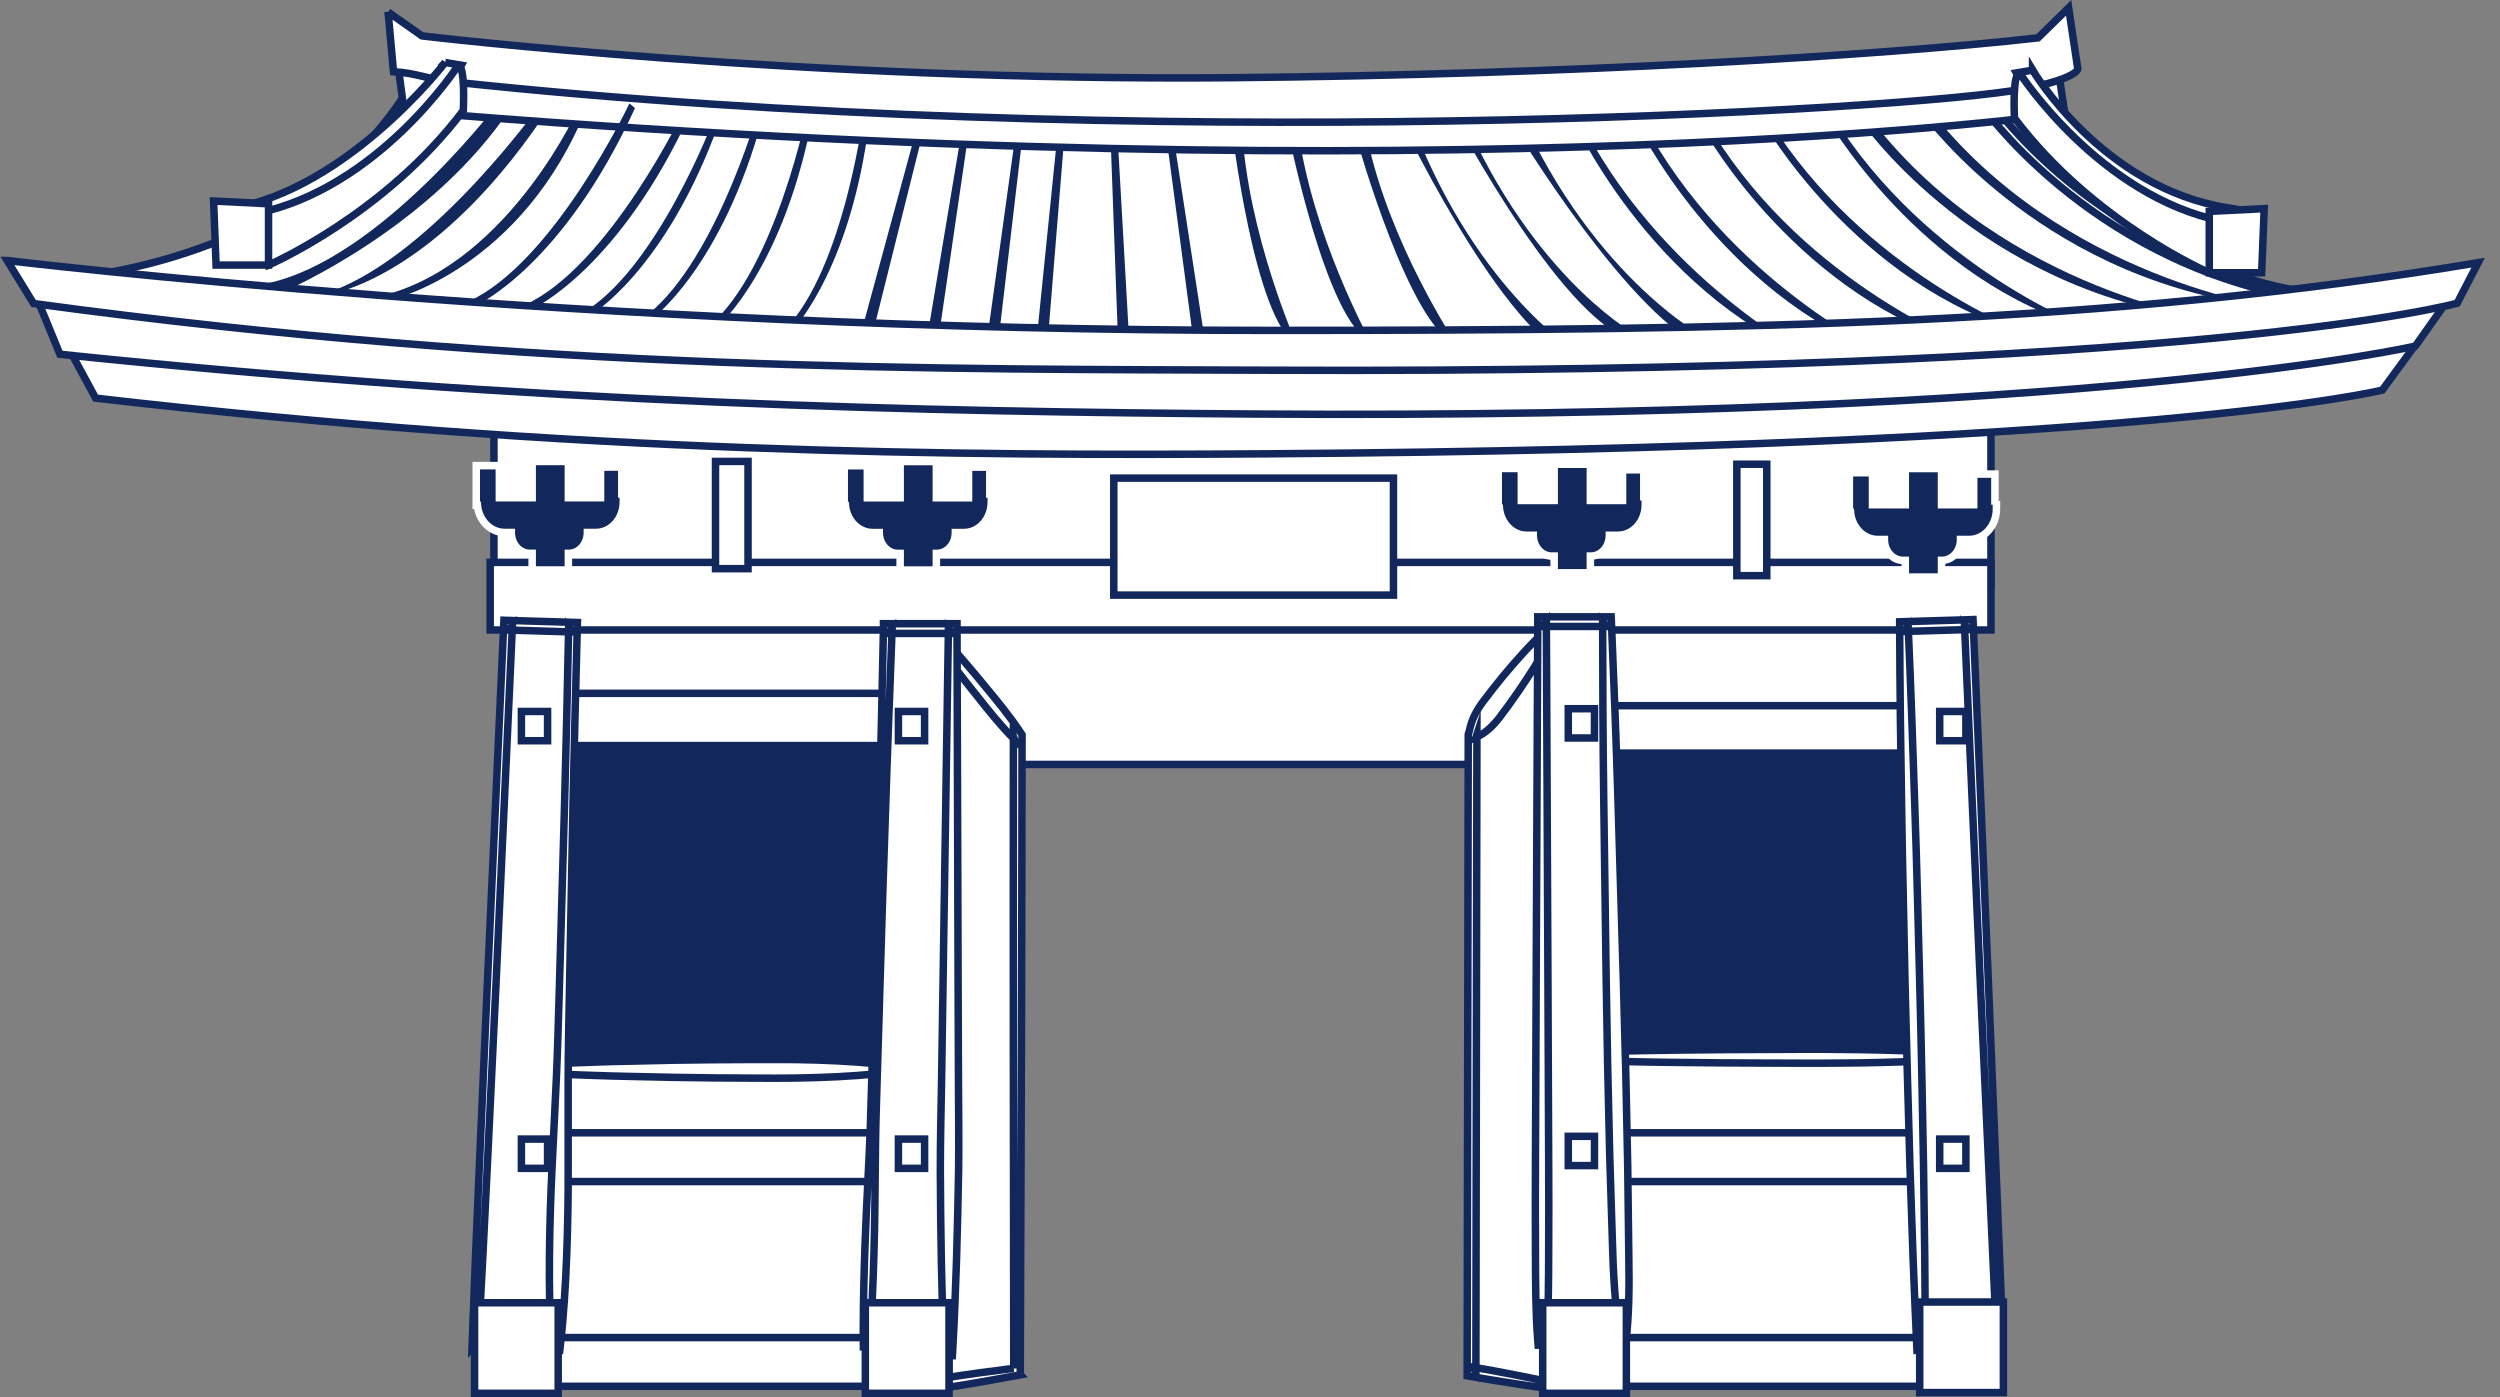 <svg width="68" height="38" viewBox="0 0 68 38" fill="none" xmlns="http://www.w3.org/2000/svg">
<rect x="0" y="0" width="68" height="38" fill="#808080" stroke="none"/>
<g clip-path="url(#clip0_10_3795)">
<path d="M24.708 16.472H14.961V19.617H24.708V16.472Z" fill="white" stroke="#12285D" stroke-width="0.204" stroke-miterlimit="10"/>
<path d="M24.64 19.541H15.165V29.734H24.64V19.541Z" fill="#12285D" stroke="white" stroke-width="0.204" stroke-miterlimit="10"/>
<path d="M23.875 29.07H14.961V36.647H23.875V29.07Z" fill="white" stroke="#12285D" stroke-width="0.204" stroke-miterlimit="10"/>
<path d="M23.961 36.74C20.97 36.763 17.962 36.781 14.963 36.779H14.845V28.944L14.963 28.938C15.334 28.918 15.706 28.905 16.077 28.893C16.447 28.877 16.82 28.869 17.19 28.863C17.933 28.844 18.676 28.828 19.419 28.824L20.533 28.818C20.903 28.816 21.276 28.818 21.646 28.82C22.389 28.832 23.132 28.86 23.875 28.94L23.993 28.952V29.07C23.993 31.627 23.979 34.194 23.959 36.74H23.961ZM23.794 36.555C23.773 34.051 23.757 31.566 23.759 29.07L23.877 29.203C23.134 29.282 22.391 29.31 21.648 29.323C21.278 29.327 20.905 29.329 20.535 29.325L19.421 29.319C18.678 29.312 17.935 29.298 17.192 29.28C16.822 29.272 16.449 29.264 16.079 29.249C15.709 29.235 15.336 29.225 14.966 29.204L15.084 29.072V36.649L14.966 36.516C17.909 36.516 20.844 36.532 23.796 36.555H23.794Z" fill="white" stroke="#12285D" stroke-width="0.204" stroke-miterlimit="10"/>
<path d="M24.046 30.812H14.64V32.138H24.046V30.812Z" fill="white" stroke="#12285D" stroke-width="0.204" stroke-miterlimit="10"/>
<path d="M23.741 36.382H14.334V37.707H23.741V36.382Z" fill="white" stroke="#12285D" stroke-width="0.204" stroke-miterlimit="10"/>
<path d="M24.472 18.859H15.234V20.28H24.472V18.859Z" fill="white" stroke="#12285D" stroke-width="0.204" stroke-miterlimit="10"/>
<path d="M42.199 16.171H25.829V20.793H42.199V16.171Z" fill="white" stroke="#12285D" stroke-width="0.204" stroke-miterlimit="10"/>
<path d="M1.785 7.57C1.785 7.57 8.336 7.163 11.188 2.276L56.157 3.098C56.157 3.098 58.942 9.689 66.956 7.607C66.956 7.607 56.021 12.191 1.785 7.568V7.57Z" fill="white" stroke="#12285D" stroke-width="0.204" stroke-miterlimit="10"/>
<path d="M54.154 10.713H13.435V15.941H54.154V10.713Z" fill="white" stroke="#12285D" stroke-width="0.204" stroke-miterlimit="10"/>
<path d="M52.251 19.277H42.775V29.469H52.251V19.277Z" fill="#12285D" stroke="white" stroke-width="0.204" stroke-miterlimit="10"/>
<path d="M51.911 16.738H42.912V19.694H51.911V16.738Z" fill="white" stroke="#12285D" stroke-width="0.204" stroke-miterlimit="10"/>
<path d="M52.235 28.728H43.592V36.571H52.235V28.728Z" fill="white" stroke="#12285D" stroke-width="0.204" stroke-miterlimit="10"/>
<path d="M52.318 36.665C49.417 36.687 46.501 36.705 43.592 36.703H43.474V28.6H43.592C44.312 28.585 45.033 28.567 45.754 28.561C46.474 28.553 47.195 28.545 47.915 28.545C48.636 28.545 49.356 28.532 50.075 28.545C50.435 28.547 50.796 28.551 51.156 28.561C51.516 28.569 51.877 28.581 52.237 28.6L52.355 28.606V28.732C52.355 31.378 52.341 34.033 52.32 36.667L52.318 36.665ZM52.151 36.477C52.131 33.884 52.115 31.311 52.117 28.728L52.235 28.86C51.874 28.879 51.514 28.891 51.154 28.899C50.794 28.909 50.433 28.913 50.073 28.915C49.352 28.925 48.632 28.915 47.913 28.915C47.193 28.915 46.472 28.907 45.751 28.899C45.031 28.895 44.31 28.875 43.59 28.862L43.708 28.73V36.573L43.59 36.441C46.444 36.441 49.287 36.457 52.149 36.479L52.151 36.477Z" fill="white" stroke="#12285D" stroke-width="0.204" stroke-miterlimit="10"/>
<path d="M54.154 15.297H13.333V17.136H54.154V15.297Z" fill="white" stroke="#12285D" stroke-width="0.204" stroke-miterlimit="10"/>
<path d="M42.431 37.725L40.025 37.31L40.054 19.973L42.098 17.268L42.431 37.725Z" fill="white" stroke="#12285D" stroke-width="0.204" stroke-miterlimit="10"/>
<path d="M42.509 37.825C41.684 37.711 40.838 37.585 40.007 37.44L39.907 37.422V37.31L39.936 19.973L39.964 19.888C40.027 19.562 40.172 19.311 40.339 19.084C40.51 18.858 40.683 18.636 40.862 18.418C41.041 18.202 41.224 17.988 41.414 17.781C41.603 17.573 41.798 17.372 42.006 17.182L42.21 16.997L42.214 17.266C42.328 24.119 42.421 30.985 42.509 37.825ZM42.354 37.628C42.218 30.829 42.087 24.056 41.98 17.272L42.187 17.353C42.055 17.614 41.91 17.864 41.758 18.107C41.607 18.351 41.45 18.589 41.289 18.823C41.129 19.057 40.962 19.285 40.791 19.511C40.618 19.733 40.422 19.934 40.144 20.059L40.172 19.975L40.144 37.312L40.044 37.182C40.817 37.314 41.575 37.467 42.354 37.63V37.628Z" fill="white" stroke="#12285D" stroke-width="0.204" stroke-miterlimit="10"/>
<path d="M27.663 37.31L25.693 37.617L25.626 17.496L27.684 20.028L27.663 37.31Z" fill="white" stroke="#12285D" stroke-width="0.204" stroke-miterlimit="10"/>
<path d="M27.753 37.397C27.079 37.522 26.393 37.644 25.711 37.75L25.577 37.77V37.619L25.508 17.498V17.18L25.713 17.408C25.894 17.61 26.074 17.813 26.249 18.019C26.426 18.224 26.601 18.432 26.772 18.642C27.118 19.059 27.466 19.478 27.769 19.938L27.8 19.985V20.028C27.794 25.817 27.775 31.614 27.751 37.395L27.753 37.397ZM27.574 37.224C27.564 31.484 27.558 25.76 27.564 20.028L27.594 20.116C27.212 19.733 26.874 19.307 26.536 18.88C26.365 18.668 26.196 18.454 26.031 18.237C25.864 18.021 25.699 17.803 25.538 17.581L25.744 17.492L25.811 37.613L25.677 37.483C26.308 37.383 26.933 37.3 27.574 37.218V37.224Z" fill="white" stroke="#12285D" stroke-width="0.204" stroke-miterlimit="10"/>
<path d="M52.2 19.195H43.506V20.484H52.2V19.195Z" fill="white" stroke="#12285D" stroke-width="0.204" stroke-miterlimit="10"/>
<path d="M48.056 12.627H47.242V15.658H48.056V12.627Z" fill="white" stroke="#12285D" stroke-width="0.204" stroke-miterlimit="10"/>
<path d="M20.346 12.551H19.462V15.468H20.346V12.551Z" fill="white" stroke="#12285D" stroke-width="0.204" stroke-miterlimit="10"/>
<path d="M52.878 30.812H43.472V32.138H52.878V30.812Z" fill="white" stroke="#12285D" stroke-width="0.204" stroke-miterlimit="10"/>
<path d="M52.573 36.382H43.166V37.707H52.573V36.382Z" fill="white" stroke="#12285D" stroke-width="0.204" stroke-miterlimit="10"/>
<path d="M44.135 36.439L41.945 36.457V16.907H43.71L44.135 36.439Z" fill="white" stroke="#12285D" stroke-width="0.204" stroke-miterlimit="10"/>
<path d="M44.219 36.53C43.469 36.561 42.702 36.583 41.945 36.589H41.837L41.827 36.457C41.764 35.643 41.768 34.828 41.764 34.014C41.76 33.2 41.76 32.386 41.764 31.572L41.784 26.684L41.827 16.909V16.777H43.824L43.83 16.905C43.899 18.54 43.962 20.183 44.011 21.827L44.158 26.776C44.206 28.431 44.245 30.086 44.274 31.735L44.304 34.197C44.318 35.02 44.31 35.828 44.219 36.53ZM44.05 36.347C43.923 35.423 43.879 34.603 43.858 33.797L43.783 31.376C43.742 29.77 43.71 28.17 43.687 26.57L43.622 21.754C43.6 20.144 43.594 18.532 43.592 16.911L43.71 17.04H41.943L42.061 16.907L42.104 26.682L42.124 31.57C42.128 32.384 42.128 33.198 42.124 34.012C42.12 34.827 42.124 35.641 42.061 36.455L41.943 36.323C42.645 36.315 43.337 36.327 44.05 36.343V36.347Z" fill="white" stroke="#12285D" stroke-width="0.204" stroke-miterlimit="10"/>
<path d="M23.572 36.646L25.795 36.742L25.915 17.099H24.148L23.572 36.646Z" fill="white" stroke="#12285D" stroke-width="0.204" stroke-miterlimit="10"/>
<path d="M23.657 36.557C24.38 36.565 25.086 36.577 25.801 36.61L25.679 36.74C25.607 35.104 25.585 33.465 25.577 31.828C25.577 31.01 25.597 30.192 25.611 29.373L25.648 26.919L25.797 17.097L25.915 17.229H24.148L24.266 17.101C24.207 18.721 24.14 20.346 24.089 21.968L24.008 24.405L23.934 26.839L23.861 29.274C23.834 30.086 23.812 30.896 23.808 31.692C23.798 33.288 23.771 34.87 23.657 36.555V36.557ZM23.484 36.736C23.466 35.165 23.535 33.487 23.621 31.824C23.666 30.992 23.69 30.173 23.712 29.355L23.784 26.902L23.855 24.449L23.918 21.999C23.963 20.364 23.993 18.729 24.03 17.093V16.965H26.031V17.097L26.061 26.921L26.07 29.375C26.074 30.194 26.084 31.012 26.074 31.83C26.045 33.467 26.004 35.104 25.913 36.74L25.905 36.874L25.791 36.87C25.021 36.84 24.244 36.789 23.484 36.734V36.736Z" fill="white" stroke="#12285D" stroke-width="0.204" stroke-miterlimit="10"/>
<path d="M12.924 36.589L15.12 36.602L15.584 17.06L13.819 17.007L12.924 36.589Z" fill="white" stroke="#12285D" stroke-width="0.204" stroke-miterlimit="10"/>
<path d="M13.009 36.5C13.722 36.48 14.416 36.465 15.12 36.471L15.002 36.6C14.947 35.783 14.939 34.967 14.945 34.153C14.953 33.339 14.978 32.524 15.018 31.71L15.136 29.27C15.171 28.455 15.191 27.641 15.216 26.827L15.354 21.942C15.399 20.313 15.434 18.684 15.468 17.056L15.582 17.19L13.817 17.137L13.938 17.013L13.492 26.75L13.26 31.614C13.182 33.237 13.101 34.859 13.009 36.498V36.5ZM12.838 36.681C12.895 35.057 12.964 33.416 13.036 31.773L13.252 26.847L13.701 16.999L13.707 16.871L13.823 16.875L15.588 16.928L15.706 16.932L15.702 17.064C15.66 18.693 15.617 20.321 15.584 21.95L15.491 26.835C15.476 27.649 15.458 28.463 15.454 29.278V31.722C15.458 32.537 15.444 33.351 15.413 34.165C15.381 34.979 15.334 35.791 15.24 36.604L15.226 36.732H15.122C14.361 36.728 13.591 36.705 12.84 36.679L12.838 36.681Z" fill="white" stroke="#12285D" stroke-width="0.204" stroke-miterlimit="10"/>
<path d="M54.39 36.4L52.251 36.583L51.787 17.042L53.552 16.989L54.39 36.4Z" fill="white" stroke="#12285D" stroke-width="0.204" stroke-miterlimit="10"/>
<path d="M54.48 36.487C53.749 36.573 53.002 36.652 52.261 36.715L52.141 36.726L52.135 36.587C52.096 35.773 52.066 34.959 52.033 34.147L51.95 31.704C51.905 30.075 51.856 28.447 51.819 26.818C51.789 25.19 51.746 23.561 51.724 21.933C51.697 20.305 51.677 18.674 51.671 17.046V16.913L51.785 16.909L53.55 16.856L53.666 16.852L53.672 16.98C53.955 23.482 54.221 29.992 54.482 36.485L54.48 36.487ZM54.303 36.314C54.004 29.866 53.712 23.435 53.434 16.997L53.554 17.123L51.789 17.176L51.903 17.042C51.974 18.67 52.029 20.297 52.082 21.925C52.139 23.553 52.174 25.182 52.218 26.81C52.261 28.439 52.29 30.067 52.32 31.696L52.353 34.138C52.359 34.953 52.367 35.767 52.367 36.583L52.241 36.455C52.927 36.396 53.605 36.353 54.301 36.316L54.303 36.314Z" fill="white" stroke="#12285D" stroke-width="0.204" stroke-miterlimit="10"/>
<path d="M54.492 35.415H52.216V37.878H54.492V35.415Z" fill="white" stroke="#12285D" stroke-width="0.204" stroke-miterlimit="10"/>
<path d="M44.237 35.435H41.961V37.898H44.237V35.435Z" fill="white" stroke="#12285D" stroke-width="0.204" stroke-miterlimit="10"/>
<path d="M25.813 35.435H23.537V37.898H25.813V35.435Z" fill="white" stroke="#12285D" stroke-width="0.204" stroke-miterlimit="10"/>
<path d="M15.183 35.435H12.908V37.898H15.183V35.435Z" fill="white" stroke="#12285D" stroke-width="0.204" stroke-miterlimit="10"/>
<path d="M37.902 13.005H30.295V16.187H37.902V13.005Z" fill="white" stroke="#12285D" stroke-width="0.204" stroke-miterlimit="10"/>
<path d="M44.711 13.612V12.779H44.133V13.612H43.258V12.627H42.273V13.612H41.381V12.741H40.752V13.82H40.783C40.823 14.235 41.139 14.559 41.522 14.559H41.705V14.562C41.705 14.874 41.931 15.126 42.209 15.126H42.273V15.58H43.258V15.126H43.27C43.549 15.126 43.775 14.874 43.775 14.562V14.559H44.009C44.42 14.559 44.752 14.188 44.752 13.73V13.612H44.709H44.711Z" fill="#12285D" stroke="white" stroke-width="0.204" stroke-miterlimit="10"/>
<path d="M26.922 13.539V12.706H26.344V13.539H25.469V12.553H24.484V13.539H23.592V12.668H22.963V13.746H22.994C23.035 14.162 23.35 14.485 23.733 14.485H23.916V14.489C23.916 14.801 24.142 15.053 24.421 15.053H24.484V15.507H25.469V15.053H25.481C25.76 15.053 25.986 14.801 25.986 14.489V14.485H26.22C26.631 14.485 26.963 14.115 26.963 13.657V13.539H26.92H26.922Z" fill="#12285D" stroke="white" stroke-width="0.204" stroke-miterlimit="10"/>
<path d="M54.262 13.728V12.895H53.684V13.728H52.809V12.743H51.824V13.728H50.932V12.857H50.303V13.935H50.334C50.374 14.351 50.69 14.674 51.072 14.674H51.256V14.678C51.256 14.99 51.481 15.242 51.76 15.242H51.824V15.696H52.809V15.242H52.821C53.1 15.242 53.326 14.99 53.326 14.678V14.674H53.56C53.971 14.674 54.303 14.304 54.303 13.846V13.728H54.26H54.262Z" fill="#12285D" stroke="white" stroke-width="0.204" stroke-miterlimit="10"/>
<path d="M16.913 13.537V12.704H16.335V13.537H15.46V12.551H14.475V13.537H13.583V12.665H12.954V13.744H12.985C13.026 14.159 13.341 14.483 13.724 14.483H13.907V14.487C13.907 14.799 14.133 15.051 14.412 15.051H14.475V15.505H15.46V15.051H15.472C15.751 15.051 15.977 14.799 15.977 14.487V14.483H16.211C16.622 14.483 16.954 14.113 16.954 13.655V13.537H16.912H16.913Z" fill="#12285D" stroke="white" stroke-width="0.204" stroke-miterlimit="10"/>
<path d="M1.844 9.429C1.844 9.429 34.979 13.054 65.692 9.39L64.798 10.611C64.798 10.611 58.539 12.181 34.428 12.344C26.076 12.401 15.7 12.344 2.601 10.829L1.844 9.431V9.429Z" fill="white" stroke="#12285D" stroke-width="0.204" stroke-miterlimit="10"/>
<path d="M13.435 2.947C13.435 2.947 10.039 7.381 6.947 7.759L7.762 7.91C7.762 7.91 11.735 6.204 13.909 2.909L13.433 2.947H13.435Z" fill="#12285D"/>
<path d="M14.758 2.758C14.758 2.758 11.835 6.896 9.001 7.93C8.796 8.006 9.06 7.979 8.849 8.026C8.849 8.026 11.906 7.684 15.098 2.685L14.758 2.76V2.758Z" fill="#12285D"/>
<path d="M15.77 2.872C15.77 2.872 13.899 7.084 10.51 8.012L10.636 8.157C10.636 8.157 14.223 7.33 15.981 2.872H15.77Z" fill="#12285D"/>
<path d="M18.65 2.909C18.65 2.909 16.578 7.273 14.243 8.309L14.532 8.374C14.532 8.374 16.852 7.297 18.8 3.035L18.65 2.909Z" fill="#12285D"/>
<path d="M28.858 2.719L28.197 9.231L28.498 9.288L29.021 2.848L28.858 2.719Z" fill="#12285D"/>
<path d="M35.032 3.554C35.032 3.554 36.06 8.733 37.277 9.288C37.277 9.288 35.677 6.396 35.303 3.479L35.032 3.554Z" fill="#12285D"/>
<path d="M41.198 3.459C41.198 3.459 44.39 8.763 46.496 9.52L46.633 9.331C46.633 9.331 43.645 7.892 41.505 3.422L41.2 3.461L41.198 3.459Z" fill="#12285D"/>
<path d="M46.393 3.611C46.393 3.611 48.943 8.144 53.645 9.439C53.645 9.439 49.177 7.778 46.596 3.611H46.393Z" fill="#12285D"/>
<path d="M50.706 3.422C50.944 3.725 54.203 8.12 60.385 8.727C60.385 8.727 54.578 7.969 50.944 3.308L50.706 3.422Z" fill="#12285D"/>
<path d="M19.405 3.265C19.405 3.265 17.842 7.389 15.808 8.531L16.073 8.564C16.073 8.564 18.092 7.387 19.549 3.365L19.405 3.265Z" fill="#12285D"/>
<path d="M20.606 3.068C20.606 3.068 19.387 7.332 17.453 8.678L17.72 8.684C17.72 8.684 19.635 7.308 20.757 3.153L20.604 3.068H20.606Z" fill="#12285D"/>
<path d="M21.968 2.974C21.968 2.974 21.097 7.344 19.279 8.877L19.546 8.857C19.546 8.857 21.343 7.294 22.127 3.045L21.968 2.976V2.974Z" fill="#12285D"/>
<path d="M23.523 2.854C23.523 2.854 23.004 7.293 21.317 8.999L21.581 8.952C21.581 8.952 23.246 7.216 23.688 2.907L23.525 2.854H23.523Z" fill="#12285D"/>
<path d="M27.757 2.687L26.859 9.164L27.161 9.233L27.916 2.821L27.757 2.687Z" fill="#12285D"/>
<path d="M26.32 2.585L25.245 9.028L25.542 9.107L26.475 2.726L26.32 2.585Z" fill="#12285D"/>
<path d="M25.18 2.583L23.476 8.855L23.763 8.971L25.32 2.742L25.18 2.583Z" fill="#12285D"/>
<path d="M30.173 2.803L30.413 9.349L30.719 9.353L30.352 2.899L30.173 2.803Z" fill="#12285D"/>
<path d="M31.594 2.734L32.455 9.215L32.76 9.182L31.781 2.809L31.594 2.734Z" fill="#12285D"/>
<path d="M47.909 3.251C47.909 3.251 50.46 7.784 55.162 9.079C55.162 9.079 50.694 7.418 48.113 3.251H47.909Z" fill="#12285D"/>
<path d="M52.222 3.062C52.461 3.365 55.72 7.76 61.902 8.366C61.902 8.366 56.094 7.609 52.461 2.948L52.222 3.062Z" fill="#12285D"/>
<path d="M49.641 3.137C49.641 3.137 52.192 7.67 56.894 8.965C56.894 8.965 52.426 7.304 49.845 3.137H49.641Z" fill="#12285D"/>
<path d="M53.955 2.947C54.193 3.251 57.452 7.646 63.634 8.252C63.634 8.252 57.826 7.495 54.193 2.833L53.955 2.947Z" fill="white" stroke="#12285D" stroke-width="0.204" stroke-miterlimit="10"/>
<path d="M39.311 2.728C39.311 2.728 42.159 8.271 44.211 9.193L44.357 9.014C44.357 9.014 41.469 7.34 39.618 2.711L39.311 2.726V2.728Z" fill="#12285D"/>
<path d="M44.485 3.29C44.485 3.29 46.741 8.012 51.349 9.677C51.349 9.677 46.999 7.668 44.689 3.306L44.485 3.29Z" fill="#12285D"/>
<path d="M38 3.062C38 3.062 40.665 8.716 42.686 9.72L42.839 9.547C42.839 9.547 40.005 7.76 38.307 3.06H38V3.062Z" fill="#12285D"/>
<path d="M42.71 3.1C42.71 3.1 44.811 7.91 49.362 9.76C49.362 9.76 45.08 7.576 42.914 3.125L42.71 3.1Z" fill="#12285D"/>
<path d="M36.925 3.86C36.925 3.86 38.352 8.92 39.608 9.354C39.608 9.354 37.788 6.628 37.19 3.758L36.925 3.86Z" fill="#12285D"/>
<path d="M33.501 3.448C33.501 3.448 34.11 8.708 35.278 9.384C35.278 9.384 33.917 6.343 33.778 3.401L33.501 3.45V3.448Z" fill="#12285D"/>
<path d="M10.764 1.319L11.774 2.058C11.774 2.058 46.466 3.88 54.883 1.679L55.836 0.904L56.161 3.086C56.161 3.086 39.812 5.413 10.99 3.019L10.766 1.317L10.764 1.319Z" fill="white" stroke="#12285D" stroke-width="0.204" stroke-miterlimit="10"/>
<path d="M10.556 0.328L11.479 0.977C11.479 0.977 21.909 2.223 33.552 2.113C42.488 2.03 51.115 1.519 55.433 1.03L56.267 0.212L56.516 1.877C56.516 1.877 56.501 2.138 55.074 2.412C52.003 3.005 30.837 4.224 12.256 2.221C11.649 2.156 11.33 1.987 10.703 1.95L10.556 0.326V0.328Z" fill="white" stroke="#12285D" stroke-width="0.204" stroke-miterlimit="10"/>
<path d="M0.944 7.969C0.944 7.969 36.306 12.704 66.775 7.888L65.698 9.413C65.698 9.413 57.035 11.424 34.039 11.261C25.243 11.198 14.632 10.99 1.63 9.636L0.946 7.969H0.944Z" fill="white" stroke="#12285D" stroke-width="0.204" stroke-miterlimit="10"/>
<path d="M17.121 2.813C17.121 2.813 15.049 7.177 12.714 8.214L13.003 8.279C13.003 8.279 15.324 7.202 17.272 2.939L17.121 2.813Z" fill="#12285D"/>
<path d="M0.197 7.086C0.197 7.086 15.841 8.987 34.523 8.987C47.622 8.987 57.295 8.83 67.406 7.145L66.834 8.248C66.834 8.248 59.943 10.178 34.521 10.07C25.746 10.033 14.63 10.125 0.914 8.256L0.195 7.086H0.197Z" fill="white" stroke="#12285D" stroke-width="0.204" stroke-miterlimit="10"/>
<path d="M12.11 1.698C12.11 1.698 9.276 5.4 5.889 5.73L7.32 5.753C7.32 5.753 10.444 5.677 12.549 1.775L12.108 1.7L12.11 1.698Z" fill="white" stroke="#12285D" stroke-width="0.204" stroke-miterlimit="10"/>
<path d="M7.304 7.21C7.304 7.21 10.463 5.846 12.602 3.005C12.602 3.005 12.667 1.7 12.447 1.802C12.447 1.802 10.292 5.126 6.964 5.808L7.304 7.21Z" fill="white" stroke="#12285D" stroke-width="0.204" stroke-miterlimit="10"/>
<path d="M5.81 5.468L7.304 5.543V7.21H5.877L5.81 5.468Z" fill="white" stroke="#12285D" stroke-width="0.204" stroke-miterlimit="10"/>
<path d="M55.286 1.906C55.286 1.906 57.185 5.12 60.617 5.657L60.074 5.96C60.074 5.96 56.949 5.885 54.844 1.983L55.286 1.908V1.906Z" fill="white" stroke="#12285D" stroke-width="0.204" stroke-miterlimit="10"/>
<path d="M60.092 7.418C60.092 7.418 56.933 6.054 54.793 3.212C54.793 3.212 54.728 1.907 54.948 2.009C54.948 2.009 57.104 5.333 60.432 6.015L60.092 7.418Z" fill="white" stroke="#12285D" stroke-width="0.204" stroke-miterlimit="10"/>
<path d="M61.586 5.675L60.092 5.75V7.418H61.517L61.586 5.675Z" fill="white" stroke="#12285D" stroke-width="0.204" stroke-miterlimit="10"/>
<path d="M43.37 19.277H42.657V20.073H43.37V19.277Z" fill="white" stroke="#12285D" stroke-width="0.204" stroke-miterlimit="10"/>
<path d="M43.37 30.908H42.657V31.704H43.37V30.908Z" fill="white" stroke="#12285D" stroke-width="0.204" stroke-miterlimit="10"/>
<path d="M53.472 19.352H52.76V20.148H53.472V19.352Z" fill="white" stroke="#12285D" stroke-width="0.204" stroke-miterlimit="10"/>
<path d="M53.472 30.983H52.76V31.779H53.472V30.983Z" fill="white" stroke="#12285D" stroke-width="0.204" stroke-miterlimit="10"/>
<path d="M25.149 19.352H24.437V20.148H25.149V19.352Z" fill="white" stroke="#12285D" stroke-width="0.204" stroke-miterlimit="10"/>
<path d="M25.149 30.983H24.437V31.779H25.149V30.983Z" fill="white" stroke="#12285D" stroke-width="0.204" stroke-miterlimit="10"/>
<path d="M14.894 19.352H14.182V20.148H14.894V19.352Z" fill="white" stroke="#12285D" stroke-width="0.204" stroke-miterlimit="10"/>
<path d="M14.894 30.983H14.182V31.779H14.894V30.983Z" fill="white" stroke="#12285D" stroke-width="0.204" stroke-miterlimit="10"/>
</g>
<defs>
<clipPath id="clip0_10_3795">
<rect width="67.591" height="38" fill="white"/>
</clipPath>
</defs>
</svg>
